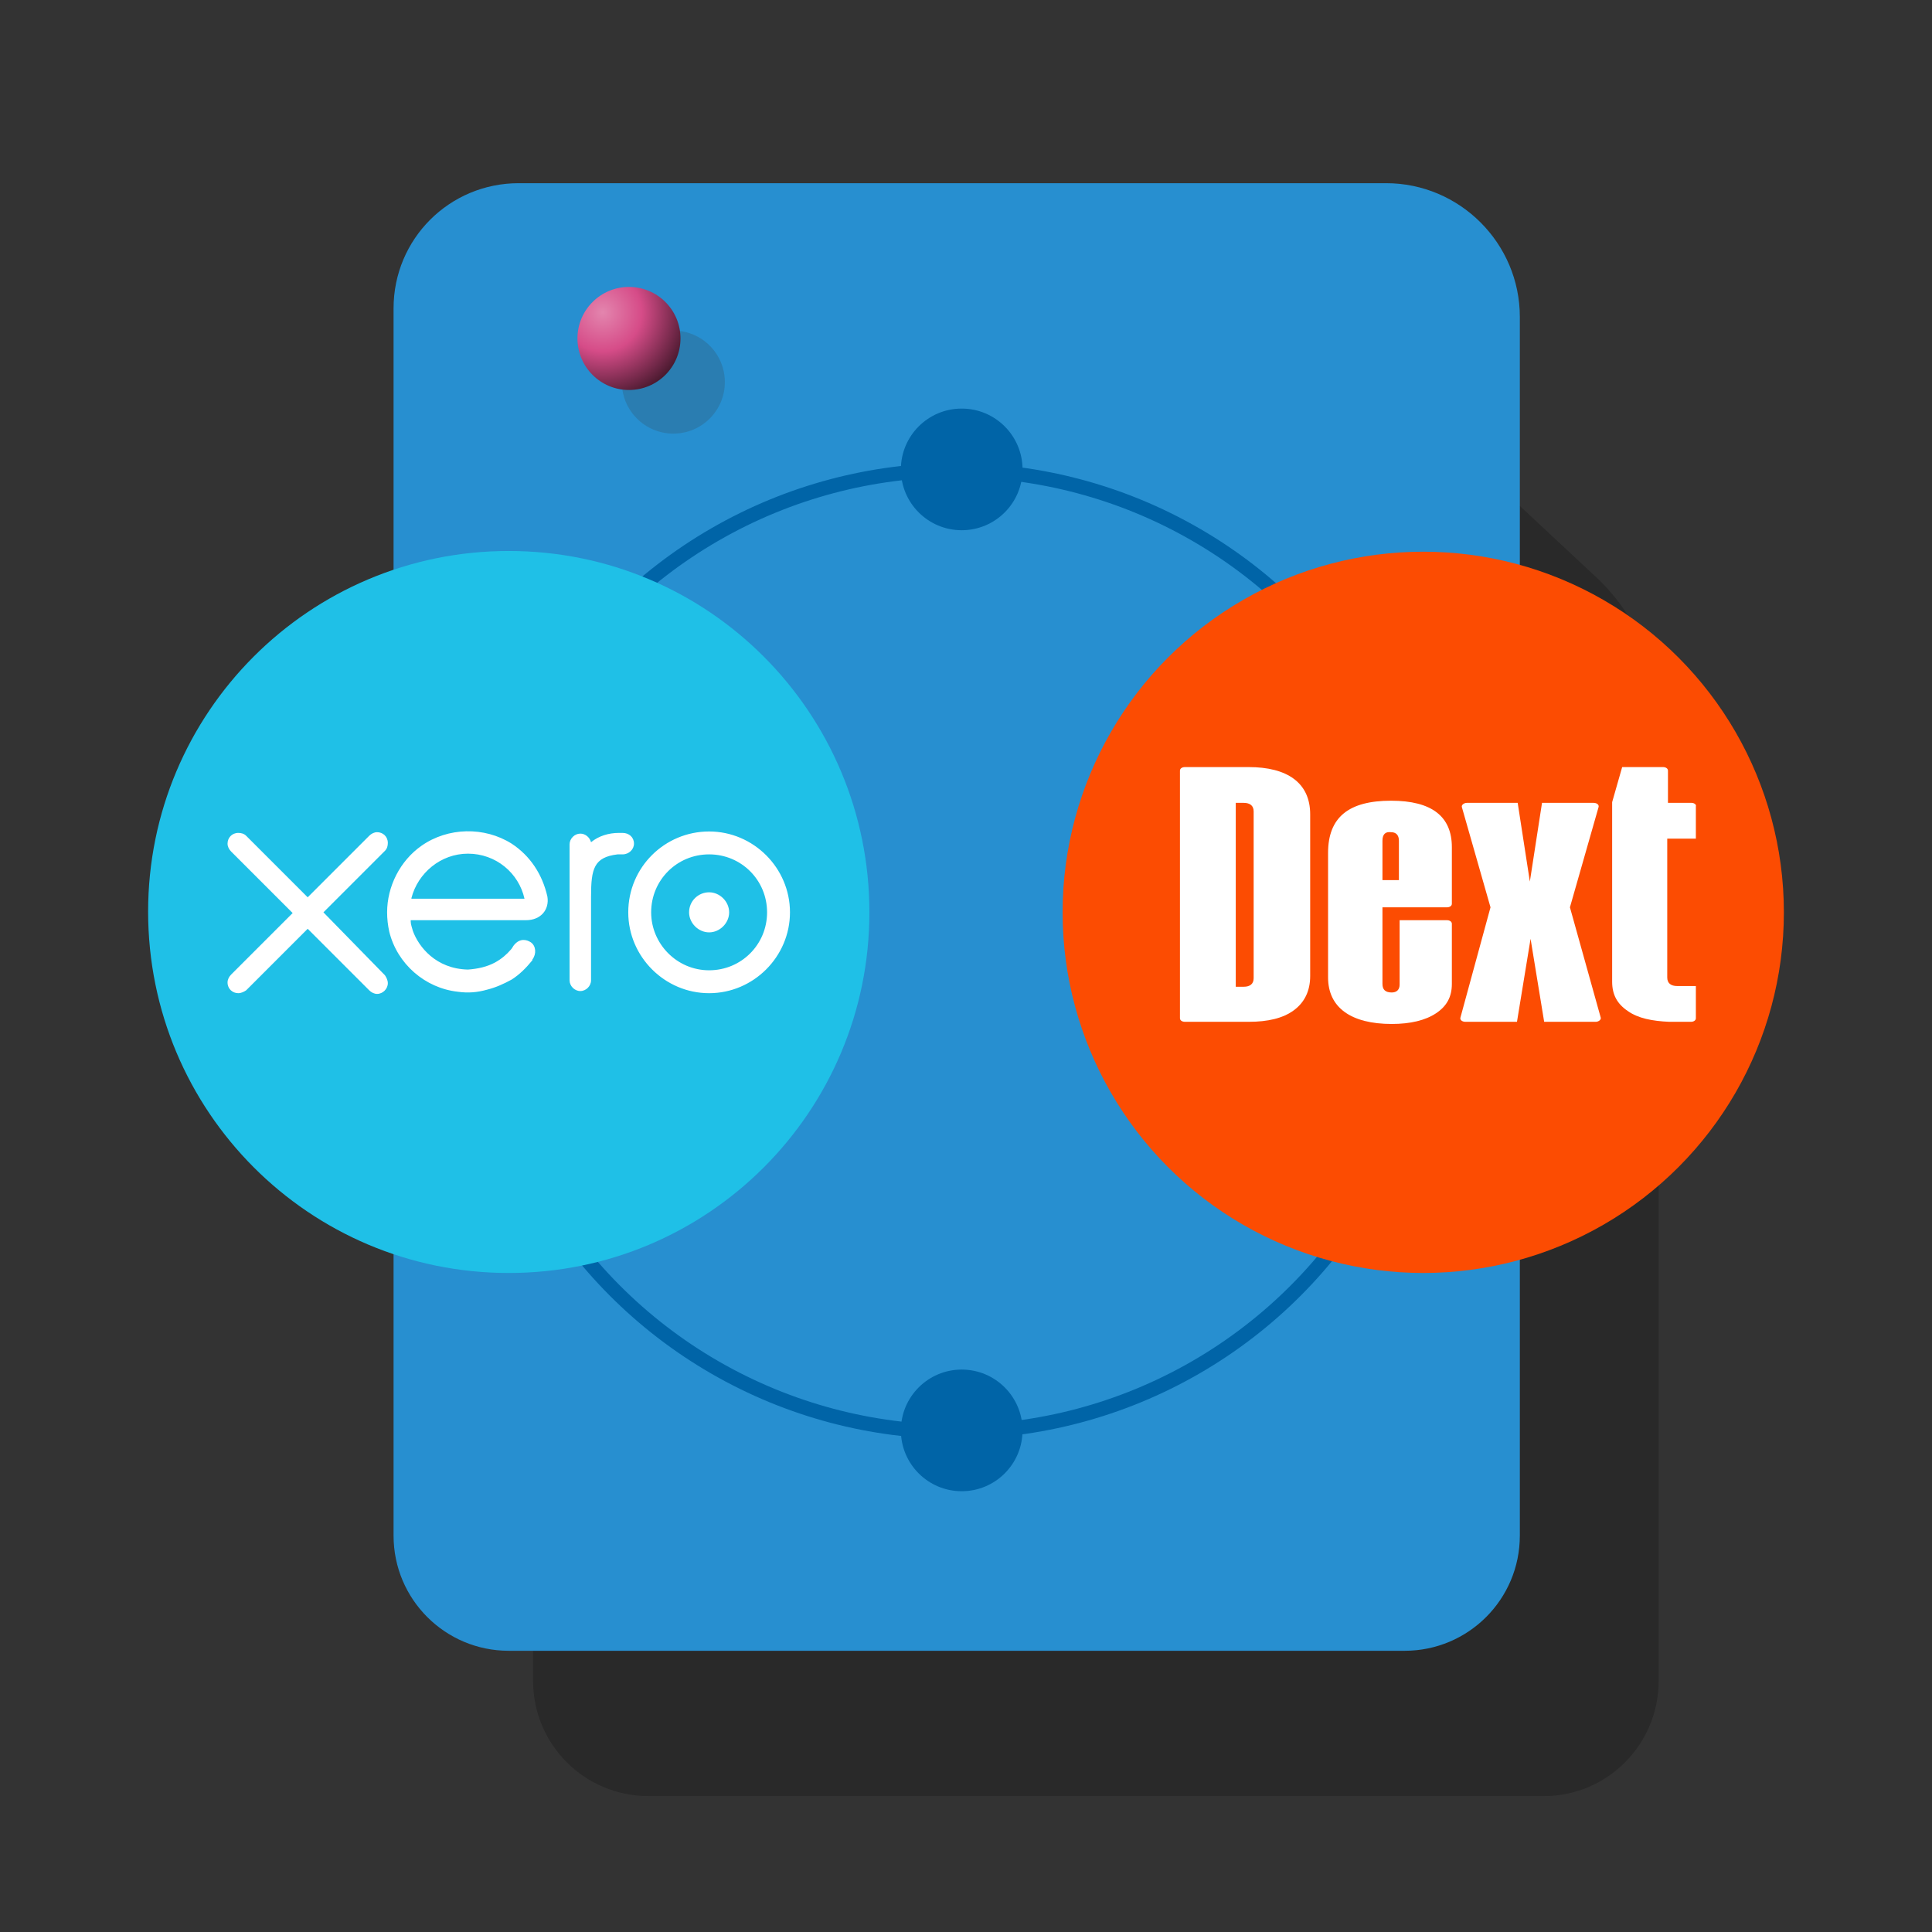 <svg xmlns="http://www.w3.org/2000/svg" xmlns:xlink="http://www.w3.org/1999/xlink" id="Layer_1" x="0px" y="0px" viewBox="0 0 270 270" style="enable-background:new 0 0 270 270;" xml:space="preserve">
<rect x="0" y="0" width="270" height="270" fill="#333333" stroke="none"/>
<style type="text/css">
	.st0{opacity:0.2;}
	.st1{fill:#278FD0;}
	.st2{fill:none;stroke:#0064A7;stroke-width:2;stroke-miterlimit:10;}
	.st3{fill:#FC4C02;}
	.st4{fill:#FFFFFF;}
	.st5{fill:#1FC0E7;}
	.st6{fill:#0064A7;}
	.st7{opacity:0.2;fill:#383838;}
	.st8{fill:url(#SVGID_1_);}
</style>
<g>
	<path class="st0" d="M215.8,251H90.6c-8.9,0-16.1-7.2-16.1-16.1V63.4c0-9.7,7.8-17.5,17.5-17.5h93.8L223,80.6   c5.6,5.2,8.8,12.5,8.8,20.2v134.1C231.8,243.8,224.6,251,215.8,251z"></path>
	<path class="st1" d="M166.3,25.6H72.5c-9.7,0-17.5,7.8-17.5,17.5v171.5c0,8.9,7.2,16.1,16.1,16.1h125.2c8.9,0,16.1-7.2,16.1-16.1   V44.3c0-10.3-8.4-18.7-18.7-18.7H166.3z"></path>
</g>
<circle class="st2" cx="133.5" cy="132.9" r="67.2"></circle>
<g>
	<circle class="st3" cx="198.9" cy="127.5" r="50.4"></circle>
	<g>
		<path class="st4" d="M219.4,126.8l4-14c0.1-0.3-0.2-0.6-0.7-0.6h-7.2l-1.7,11l-1.7-11H205c-0.4,0-0.8,0.3-0.7,0.6l4,14l-4.2,15.4    c-0.1,0.3,0.2,0.6,0.7,0.6h7.2l1.9-11.6l1.9,11.6h7.2c0.4,0,0.8-0.3,0.7-0.6L219.4,126.8z"></path>
		<path class="st4" d="M175.2,113.4c0-0.8-0.5-1.2-1.4-1.2h-1.1v25.7h1.1c0.9,0,1.4-0.4,1.4-1.2V113.4z M174.5,107.2    c5.4,0,8.6,2.2,8.6,6.6v22.6c0,2.1-0.8,3.7-2.3,4.8c-1.5,1.1-3.6,1.6-6.3,1.6h-8.9c-0.4,0-0.7-0.2-0.7-0.5v-34.6    c0-0.3,0.3-0.5,0.7-0.5H174.5z"></path>
		<path class="st4" d="M193.2,117.5v5.5h2.3v-5.5c0-0.8-0.4-1.2-1.1-1.2C193.6,116.2,193.2,116.6,193.2,117.5 M202.9,118.4v7.9    c0,0.3-0.3,0.5-0.7,0.5h-9v10.7c0,0.8,0.4,1.2,1.3,1.2c0.7,0,1.1-0.4,1.1-1.1v-9h6.6c0.4,0,0.7,0.2,0.7,0.5v8.4    c0,1.8-0.7,3.1-2.2,4.1c-1.5,1-3.6,1.5-6.2,1.5c-5.7,0-8.9-2.3-8.9-6.5v-17.4c0-5,2.9-7.3,8.8-7.3    C200.1,111.9,202.9,114.1,202.9,118.4"></path>
		<path class="st4" d="M236.4,112.2h-3.3v-4.5c0-0.3-0.3-0.5-0.7-0.5h-5.7l-1.4,4.9c0,0,0,0.1,0,0.1v4.9v18.6v1.5    c0,1.8,0.7,3.1,2.2,4.1c1.4,1,3.4,1.4,5.8,1.5c0.1,0,0.1,0,0.2,0c0,0,0.1,0,0.1,0c0,0,0.1,0,0.1,0h2.6c0.4,0,0.7-0.2,0.7-0.5v-4.5    h-2.6c-0.9,0-1.4-0.4-1.4-1.2l0-19.4h4v-4.5C237.1,112.4,236.7,112.2,236.4,112.2"></path>
	</g>
</g>
<g>
	<g>
		<path class="st5" d="M71.1,177.9c27.9,0,50.4-22.6,50.4-50.4C121.5,99.6,99,77,71.1,77s-50.4,22.6-50.4,50.4    C20.7,155.3,43.2,177.9,71.1,177.9"></path>
		<path class="st4" d="M45.2,127.5l8.6-8.6c0.3-0.3,0.4-0.7,0.4-1.1c0-0.9-0.7-1.5-1.5-1.5c-0.4,0-0.8,0.2-1.1,0.5l-8.6,8.6    l-8.6-8.6c-0.3-0.3-0.7-0.4-1.1-0.4c-0.9,0-1.5,0.7-1.5,1.5c0,0.4,0.2,0.8,0.5,1.1l8.6,8.6l-8.6,8.6c-0.3,0.3-0.5,0.7-0.5,1.1    c0,0.9,0.7,1.5,1.5,1.5c0.4,0,0.8-0.2,1.1-0.4l8.6-8.6l8.6,8.6c0.3,0.3,0.7,0.5,1.1,0.5c0.8,0,1.5-0.7,1.5-1.5    c0-0.4-0.2-0.8-0.4-1.1L45.2,127.5L45.2,127.5z M96.3,127.5c0,1.5,1.3,2.8,2.8,2.8c1.5,0,2.8-1.3,2.8-2.8c0-1.5-1.3-2.8-2.8-2.8    C97.6,124.7,96.3,125.9,96.3,127.5L96.3,127.5z M91,127.5c0-4.5,3.6-8.1,8.1-8.1c4.5,0,8.1,3.6,8.1,8.1c0,4.5-3.6,8.1-8.1,8.1    C94.6,135.6,91,131.9,91,127.5L91,127.5z M87.8,127.5c0,6.2,5.1,11.3,11.3,11.3c6.2,0,11.3-5.1,11.3-11.3    c0-6.2-5.1-11.3-11.3-11.3C92.9,116.2,87.8,121.2,87.8,127.5L87.8,127.5z M87,116.4h-0.5c-1.4,0-2.8,0.4-3.9,1.3    c-0.2-0.7-0.8-1.2-1.5-1.2c-0.8,0-1.5,0.7-1.5,1.5l0,19c0,0.8,0.7,1.5,1.5,1.5c0.8,0,1.5-0.7,1.5-1.5v-11.7c0-3.9,0.4-5.5,3.7-5.9    c0.3,0,0.6,0,0.7,0c0.9,0,1.6-0.7,1.6-1.5C88.6,117,87.9,116.4,87,116.4L87,116.4z M57.5,125.6c0,0,0-0.1,0-0.1    c0.9-3.5,4.1-6.2,7.9-6.2c3.9,0,7.1,2.7,7.9,6.3L57.5,125.6L57.5,125.6z M76.5,125.3c-0.7-3.1-2.4-5.7-5-7.4    c-3.8-2.4-8.9-2.3-12.6,0.3c-3,2.1-4.8,5.7-4.8,9.3c0,0.9,0.1,1.8,0.3,2.7c1.1,4.5,5,7.9,9.6,8.4c1.4,0.2,2.7,0.1,4.1-0.3    c1.2-0.3,2.3-0.8,3.4-1.4c1.1-0.7,2-1.6,2.9-2.7c0,0,0,0,0-0.1c0.6-0.8,0.5-1.9-0.2-2.4c-0.6-0.4-1.5-0.6-2.3,0.3    c-0.2,0.2-0.3,0.5-0.5,0.7c-0.6,0.7-1.3,1.3-2.2,1.8c-1.1,0.6-2.4,0.9-3.8,1c-4.5-0.1-6.9-3.2-7.7-5.4c-0.1-0.4-0.3-0.9-0.3-1.3    l0-0.2h16.1C75.6,128.6,76.8,127.1,76.5,125.3L76.5,125.3z"></path>
	</g>
</g>
<circle class="st6" cx="134.4" cy="199.9" r="8.5"></circle>
<circle class="st6" cx="134.4" cy="65.6" r="8.5"></circle>
<g>
	<circle class="st7" cx="94.1" cy="53.4" r="7.2"></circle>
	<radialGradient id="SVGID_1_" cx="84.225" cy="43.652" r="13.007" gradientUnits="userSpaceOnUse">
		<stop offset="0" style="stop-color:#E385AE"></stop>
		<stop offset="0.419" style="stop-color:#D64C88"></stop>
		<stop offset="1" style="stop-color:#3D1527"></stop>
	</radialGradient>
	<circle class="st8" cx="87.9" cy="47.3" r="7.2"></circle>
</g>
</svg>